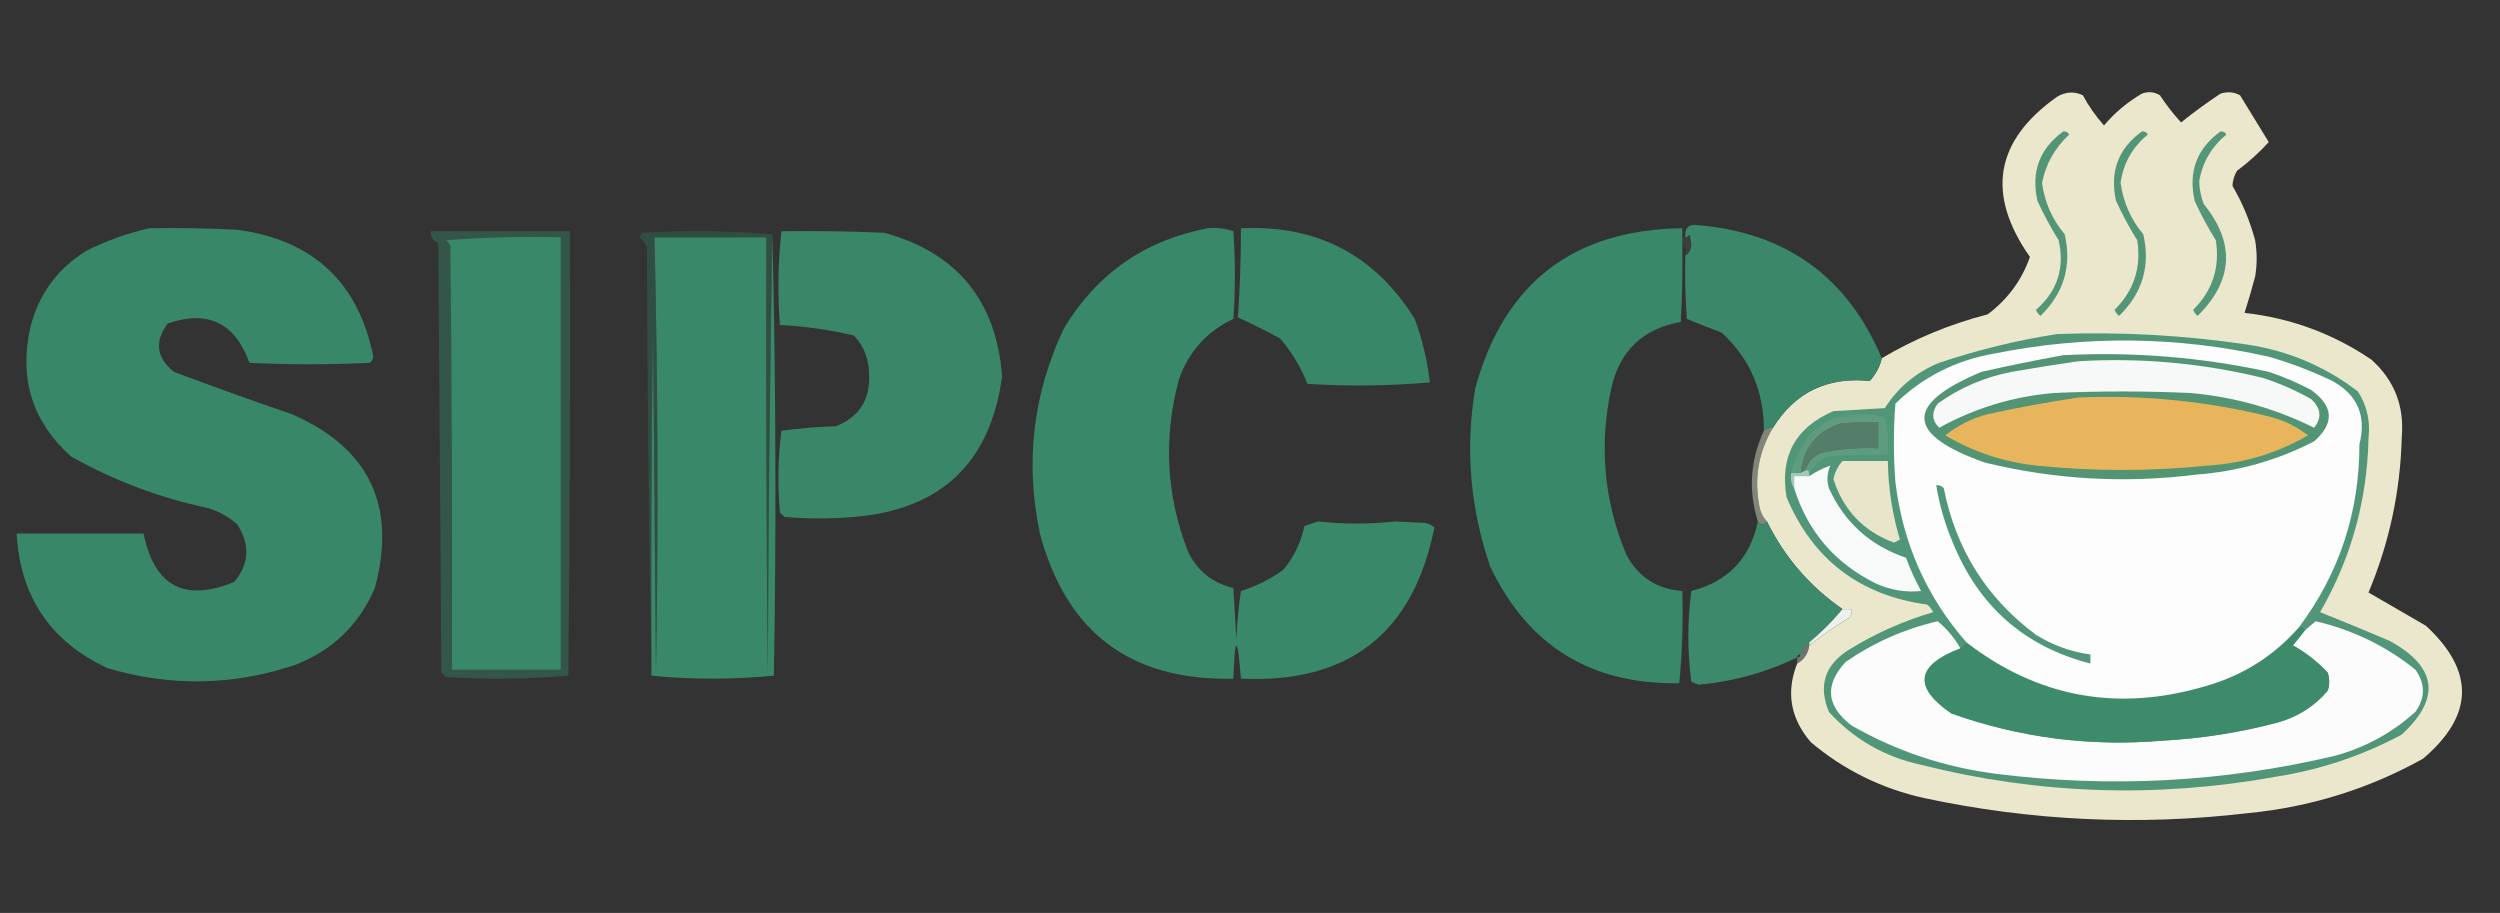 <?xml version="1.0" encoding="UTF-8"?>
<!DOCTYPE svg PUBLIC "-//W3C//DTD SVG 1.1//EN" "http://www.w3.org/Graphics/SVG/1.1/DTD/svg11.dtd">
<svg xmlns="http://www.w3.org/2000/svg" version="1.1" width="827px" height="302px" style="shape-rendering:geometricPrecision; text-rendering:geometricPrecision; image-rendering:optimizeQuality; fill-rule:evenodd; clip-rule:evenodd" xmlns:xlink="http://www.w3.org/1999/xlink">
<rect width="100%" height="100%" fill="#333333" stroke="none"/>
<g><path style="opacity:0.999" fill="#ebe7cc" d="M 594.5,219.5 C 596.822,218.198 598.155,216.198 598.5,213.5C 602.601,210.273 606.934,207.273 611.5,204.5C 612.386,203.675 612.719,202.675 612.5,201.5C 611.5,201.5 610.5,201.5 609.5,201.5C 598.666,193.999 590.333,184.332 584.5,172.5C 583.199,171.118 582.366,169.452 582,167.5C 580.214,158.13 581.714,149.463 586.5,141.5C 593.769,129.776 604.436,124.609 618.5,126C 620.494,123.842 621.828,121.342 622.5,118.5C 633.409,112.025 645.076,107.192 657.5,104C 664.136,99.037 668.803,92.703 671.5,85C 656.921,64.208 659.921,46.541 680.5,32C 683.289,30.336 686.123,30.17 689,31.5C 690.944,35.11 693.277,38.443 696,41.5C 699.531,37.307 703.698,33.807 708.5,31C 710.579,30.192 712.579,30.359 714.5,31.5C 716.603,34.72 718.936,37.72 721.5,40.5C 725.693,37.14 730.026,33.973 734.5,31C 736.769,30.242 738.936,30.409 741,31.5C 744.182,36.677 747.349,41.843 750.5,47C 747.362,50.466 743.862,53.633 740,56.5C 739.077,58.034 738.577,59.701 738.5,61.5C 741.786,67.085 744.286,73.085 746,79.5C 746.667,83.5 746.667,87.5 746,91.5C 744.924,95.559 743.757,99.559 742.5,103.5C 757.813,105.214 771.813,110.381 784.5,119C 792.045,125.794 795.378,134.294 794.5,144.5C 794.074,162.37 790.407,179.537 783.5,196C 789.801,199.662 796.134,203.329 802.5,207C 818.73,222.039 818.396,236.706 801.5,251C 783.461,261.012 764.128,267.012 743.5,269C 707.552,273.213 671.885,271.547 636.5,264C 622.412,260.872 609.912,254.705 599,245.5C 592.262,237.64 590.762,228.973 594.5,219.5 Z M 597.5,155.5 C 596.833,155.833 596.167,156.167 595.5,156.5C 596.25,148.243 600.583,142.743 608.5,140C 612.821,139.501 617.154,139.334 621.5,139.5C 621.5,142.5 621.5,145.5 621.5,148.5C 615.091,148.183 608.757,148.683 602.5,150C 599.921,151.076 598.254,152.909 597.5,155.5 Z"/></g>
<g><path style="opacity:1" fill="#549677" d="M 734.5,43.5 C 735.376,43.369 736.043,43.703 736.5,44.5C 731.535,48.605 728.535,53.772 727.5,60C 727.565,62.591 728.065,65.091 729,67.5C 739.457,80.399 738.79,92.733 727,104.5C 726.308,103.975 725.808,103.308 725.5,102.5C 731.896,96.144 734.396,88.477 733,79.5C 730.398,75.294 728.064,70.961 726,66.5C 723.833,56.857 726.667,49.19 734.5,43.5 Z"/></g>
<g><path style="opacity:0.994" fill="#3b896a" d="M 622.5,118.5 C 621.828,121.342 620.494,123.842 618.5,126C 604.436,124.609 593.769,129.776 586.5,141.5C 585.391,141.557 584.391,141.89 583.5,142.5C 583.557,129.466 578.89,118.633 569.5,110C 565.611,108.573 561.778,107.073 558,105.5C 557.5,98.508 557.334,91.508 557.5,84.5C 558.725,83.848 559.392,82.681 559.5,81C 559.333,79.833 559.167,78.667 559,77.5C 558.617,78.056 558.117,78.389 557.5,78.5C 557.237,75.266 558.737,73.932 562,74.5C 591.062,77.077 611.228,91.744 622.5,118.5 Z"/></g>
<g><path style="opacity:0.992" fill="#398869" d="M 49.5,75.5 C 59.172,75.334 68.839,75.5 78.5,76C 103.557,79.394 118.557,93.394 123.5,118C 123.355,118.772 123.022,119.439 122.5,120C 109.167,120.667 95.833,120.667 82.5,120C 77.741,106.787 68.741,102.453 55.5,107C 51.045,112.94 51.711,118.273 57.5,123C 70.435,127.867 83.435,132.534 96.5,137C 122.16,148.156 131.326,167.322 124,194.5C 118.771,206.728 109.938,215.228 97.5,220C 76.915,226.843 56.249,227.177 35.5,221C 16.682,212.22 6.682,197.386 5.5,176.5C 19.5,176.5 33.5,176.5 47.5,176.5C 51.033,193.933 61.033,199.267 77.5,192.5C 82.46,186.494 82.793,180.16 78.5,173.5C 75.617,170.891 72.283,169.058 68.5,168C 52.593,164.612 37.593,158.945 23.5,151C 10.768,139.606 6.268,125.439 10,108.5C 12.725,97.45 18.892,88.95 28.5,83C 35.295,79.571 42.295,77.071 49.5,75.5 Z"/></g>
<g><path style="opacity:0.993" fill="#398869" d="M 410.5,75.5 C 435.645,74.32 454.811,84.32 468,105.5C 470.522,112.378 472.189,119.378 473,126.5C 459.575,127.656 446.075,127.822 432.5,127C 430.359,121.517 427.359,116.517 423.5,112C 418.835,109.459 414.168,107.125 409.5,105C 410.17,95.331 410.503,85.498 410.5,75.5 Z"/></g>
<g><path style="opacity:0.433" fill="#358565" d="M 142.5,76.5 C 157.833,76.5 173.167,76.5 188.5,76.5C 188.667,125.501 188.5,174.501 188,223.5C 174.575,224.656 161.075,224.822 147.5,224C 147,223.5 146.5,223 146,222.5C 145.667,175.167 145.333,127.833 145,80.5C 143.294,79.692 142.461,78.359 142.5,76.5 Z"/></g>
<g><path style="opacity:0.986" fill="#398869" d="M 258.5,76.5 C 269.838,76.334 281.172,76.5 292.5,77C 316.571,83.585 329.571,99.418 331.5,124.5C 327.611,153.112 311.277,168.612 282.5,171C 274.833,171.667 267.167,171.667 259.5,171C 259,170.5 258.5,170 258,169.5C 257.195,160.452 257.361,151.452 258.5,142.5C 264.472,141.67 270.472,141.17 276.5,141C 284.187,137.964 287.854,132.298 287.5,124C 287.505,118.945 285.838,114.612 282.5,111C 274.425,109.095 266.258,107.928 258,107.5C 257.192,97.09 257.359,86.757 258.5,76.5 Z"/></g>
<g><path style="opacity:1" fill="#398869" d="M 399.5,75.5 C 402.448,75.223 405.281,75.556 408,76.5C 408.667,86.167 408.667,95.833 408,105.5C 399.238,109.6 393.238,116.267 390,125.5C 384.772,144.836 385.772,163.836 393,182.5C 396.101,188.883 401.101,192.883 408,194.5C 408.333,200.167 408.667,205.833 409,211.5C 409.214,206.115 409.714,200.781 410.5,195.5C 415.54,193.93 420.207,191.597 424.5,188.5C 428.041,184.252 430.374,179.419 431.5,174C 433,173.5 434.5,173 436,172.5C 444.47,173.433 452.97,173.433 461.5,172.5C 464.833,172.667 468.167,172.833 471.5,173C 472.624,173.249 473.624,173.749 474.5,174.5C 467.506,209.492 446.173,226.158 410.5,224.5C 409.344,209.915 408.51,209.915 408,224.5C 374.117,225.289 352.784,209.289 344,176.5C 339.027,152.886 341.694,130.22 352,108.5C 362.97,90.437 378.803,79.437 399.5,75.5 Z"/></g>
<g><path style="opacity:0.998" fill="#398869" d="M 556.5,78.5 C 556.5,79.167 556.5,79.833 556.5,80.5C 556.666,89.173 556.5,97.84 556,106.5C 543.44,108.727 535.774,116.06 533,128.5C 528.924,147.399 530.59,165.732 538,183.5C 541.973,190.902 548.14,194.902 556.5,195.5C 556.819,205.749 556.486,215.916 555.5,226C 526.291,226.491 505.458,213.657 493,187.5C 486.335,168.301 484.668,148.634 488,128.5C 497.522,93.653 520.355,75.987 556.5,75.5C 556.5,76.5 556.5,77.5 556.5,78.5 Z"/></g>
<g><path style="opacity:1" fill="#398869" d="M 147.5,79.5 C 159.989,78.505 172.656,78.171 185.5,78.5C 185.5,126.167 185.5,173.833 185.5,221.5C 173.5,221.5 161.5,221.5 149.5,221.5C 149.667,174.832 149.5,128.165 149,81.5C 148.722,80.584 148.222,79.918 147.5,79.5 Z"/></g>
<g><path style="opacity:1" fill="#398869" d="M 255.5,77.5 C 256.665,125.998 256.832,174.665 256,223.5C 242.402,224.83 228.902,224.83 215.5,223.5C 215.333,185.165 215.5,146.832 216,108.5C 216.333,146.5 216.667,184.5 217,222.5C 217.819,174.471 217.652,126.471 216.5,78.5C 228.833,78.5 241.167,78.5 253.5,78.5C 253.333,126.834 253.5,175.168 254,223.5C 254.167,174.665 254.667,125.998 255.5,77.5 Z"/></g>
<g><path style="opacity:0.11" fill="#6fa891" d="M 557.5,84.5 C 557.768,82.901 557.434,81.568 556.5,80.5C 556.5,79.833 556.5,79.167 556.5,78.5C 556.833,78.5 557.167,78.5 557.5,78.5C 558.117,78.389 558.617,78.056 559,77.5C 559.167,78.667 559.333,79.833 559.5,81C 559.392,82.681 558.725,83.848 557.5,84.5 Z"/></g>
<g><path style="opacity:0.35" fill="#2f8262" d="M 255.5,77.5 C 254.667,125.998 254.167,174.665 254,223.5C 253.5,175.168 253.333,126.834 253.5,78.5C 241.167,78.5 228.833,78.5 216.5,78.5C 217.652,126.471 217.819,174.471 217,222.5C 216.667,184.5 216.333,146.5 216,108.5C 215.5,146.832 215.333,185.165 215.5,223.5C 214.667,176.335 214.167,129.002 214,81.5C 213.355,80.354 212.522,79.354 211.5,78.5C 211.709,77.914 212.043,77.414 212.5,77C 227.006,76.172 241.339,76.339 255.5,77.5 Z"/></g>
<g><path style="opacity:1" fill="#539677" d="M 708.5,43.5 C 709.376,43.369 710.043,43.703 710.5,44.5C 705.413,48.676 702.413,54.009 701.5,60.5C 702.364,66.893 704.864,72.56 709,77.5C 711.411,87.94 708.744,96.94 701,104.5C 700.308,103.975 699.808,103.308 699.5,102.5C 705.896,96.144 708.396,88.477 707,79.5C 704.398,75.294 702.064,70.961 700,66.5C 697.833,56.857 700.667,49.19 708.5,43.5 Z"/></g>
<g><path style="opacity:1" fill="#539677" d="M 682.5,43.5 C 683.376,43.369 684.043,43.703 684.5,44.5C 679.757,48.896 676.757,54.229 675.5,60.5C 676.364,66.893 678.864,72.56 683,77.5C 685.411,87.94 682.744,96.94 675,104.5C 674.308,103.975 673.808,103.308 673.5,102.5C 680.575,96.345 683.075,88.678 681,79.5C 678.398,75.294 676.064,70.961 674,66.5C 671.833,56.857 674.667,49.19 682.5,43.5 Z"/></g>
<g><path style="opacity:0.506" fill="#cdd7bc" d="M 586.5,141.5 C 581.714,149.463 580.214,158.13 582,167.5C 582.366,169.452 583.199,171.118 584.5,172.5C 583.5,173.833 582.5,173.833 581.5,172.5C 578.304,162.196 578.97,152.196 583.5,142.5C 584.391,141.89 585.391,141.557 586.5,141.5 Z"/></g>
<g><path style="opacity:0.998" fill="#3c8a6b" d="M 581.5,172.5 C 582.5,173.833 583.5,173.833 584.5,172.5C 590.333,184.332 598.666,193.999 609.5,201.5C 606.14,205.527 602.473,209.194 598.5,212.5C 597.143,213.59 596.143,214.924 595.5,216.5C 594.833,216.5 594.5,216.833 594.5,217.5C 584.23,222.443 573.397,225.443 562,226.5C 561.127,226.265 560.293,225.931 559.5,225.5C 558.167,215.5 558.167,205.5 559.5,195.5C 571.623,192.378 578.956,184.711 581.5,172.5 Z"/></g>
<g><path style="opacity:1" fill="#ecf1eb" d="M 609.5,201.5 C 610.5,201.5 611.5,201.5 612.5,201.5C 612.719,202.675 612.386,203.675 611.5,204.5C 606.934,207.273 602.601,210.273 598.5,213.5C 598.5,213.167 598.5,212.833 598.5,212.5C 602.473,209.194 606.14,205.527 609.5,201.5 Z"/></g>
<g><path style="opacity:0.455" fill="#adc8b1" d="M 598.5,212.5 C 598.5,212.833 598.5,213.167 598.5,213.5C 598.155,216.198 596.822,218.198 594.5,219.5C 594.5,218.833 594.5,218.167 594.5,217.5C 595.167,217.5 595.5,217.167 595.5,216.5C 596.143,214.924 597.143,213.59 598.5,212.5 Z"/></g>
<g><path style="opacity:1" fill="#529679" d="M 680.5,110.5 C 701.619,109.719 722.619,110.886 743.5,114C 757.056,116.069 769.223,121.235 780,129.5C 782.999,134.162 784.165,139.328 783.5,145C 783.068,165.567 777.734,184.733 767.5,202.5C 775.091,205.539 782.757,208.706 790.5,212C 806.194,220.627 807.527,230.96 794.5,243C 781.292,250.069 767.292,254.736 752.5,257C 713.168,264.078 674.168,262.745 635.5,253C 623.422,250.381 613.256,244.548 605,235.5C 601.442,226.854 603.609,220.021 611.5,215C 620.266,209.577 629.599,205.411 639.5,202.5C 639.023,201.522 638.357,200.689 637.5,200C 615.191,196.944 599.691,185.111 591,164.5C 588.703,150.926 593.87,141.426 606.5,136C 612.167,135.667 617.833,135.333 623.5,135C 627.862,128.137 633.862,123.137 641.5,120C 654.349,115.704 667.349,112.537 680.5,110.5 Z M 597.5,155.5 C 596.833,155.833 596.167,156.167 595.5,156.5C 596.25,148.243 600.583,142.743 608.5,140C 612.821,139.501 617.154,139.334 621.5,139.5C 621.5,142.5 621.5,145.5 621.5,148.5C 615.091,148.183 608.757,148.683 602.5,150C 599.921,151.076 598.254,152.909 597.5,155.5 Z"/></g>
<g><path style="opacity:1" fill="#fbfcfb" d="M 648.5,214.5 C 633.813,220.098 632.813,227.265 645.5,236C 668.141,244.055 691.475,247.055 715.5,245C 728.374,244.292 741.041,242.292 753.5,239C 760.142,237.107 765.642,233.607 770,228.5C 770.667,226.5 770.667,224.5 770,222.5C 766.62,218.897 762.787,215.897 758.5,213.5C 759.857,211.814 761.19,210.148 762.5,208.5C 763.659,207.544 764.826,206.544 766,205.5C 778.254,208.356 789.254,213.689 799,221.5C 802.333,226.167 802.333,230.833 799,235.5C 791.365,242.39 782.532,247.223 772.5,250C 735.546,258.729 698.213,260.729 660.5,256C 643.391,253.852 627.391,248.519 612.5,240C 604.151,233.605 603.484,226.605 610.5,219C 619.777,212.571 629.944,208.071 641,205.5C 644.088,208.081 646.588,211.081 648.5,214.5 Z"/></g>
<g><path style="opacity:1" fill="#3e8b6c" d="M 760.5,207.5 C 761.492,207.328 762.158,207.662 762.5,208.5C 761.19,210.148 759.857,211.814 758.5,213.5C 762.787,215.897 766.62,218.897 770,222.5C 770.667,224.5 770.667,226.5 770,228.5C 765.642,233.607 760.142,237.107 753.5,239C 741.041,242.292 728.374,244.292 715.5,245C 691.475,247.055 668.141,244.055 645.5,236C 632.813,227.265 633.813,220.098 648.5,214.5C 649.167,213.833 649.833,213.167 650.5,212.5C 674.142,230.719 700.476,235.552 729.5,227C 741.823,223.514 752.156,217.014 760.5,207.5 Z"/></g>
<g><path style="opacity:0.994" fill="#a5c8b8" d="M 597.5,155.5 C 598.167,155.5 598.5,155.833 598.5,156.5C 598.5,156.833 598.5,157.167 598.5,157.5C 596.833,157.5 595.167,157.5 593.5,157.5C 593.5,158.833 593.5,160.167 593.5,161.5C 592.549,160.081 592.216,158.415 592.5,156.5C 593.5,156.5 594.5,156.5 595.5,156.5C 596.167,156.167 596.833,155.833 597.5,155.5 Z"/></g>
<g><path style="opacity:1" fill="#f7faf9" d="M 593.5,161.5 C 593.5,160.167 593.5,158.833 593.5,157.5C 595.167,157.5 596.833,157.5 598.5,157.5C 600.789,155.994 603.123,154.827 605.5,154C 604.398,156.401 604.231,158.901 605,161.5C 610.165,172.83 618.665,180.497 630.5,184.5C 631.893,188.286 633.559,191.952 635.5,195.5C 630.393,196.049 625.393,195.216 620.5,193C 606.99,186.327 597.99,175.827 593.5,161.5 Z"/></g>
<g><path style="opacity:1" fill="#e8e5ca" d="M 609.5,152.5 C 614.5,152.5 619.5,152.5 624.5,152.5C 624.623,161.36 625.956,170.026 628.5,178.5C 627.833,178.833 627.167,179.167 626.5,179.5C 616.452,175.751 609.786,168.751 606.5,158.5C 606.984,156.199 607.984,154.199 609.5,152.5 Z"/></g>
<g><path style="opacity:0.686" fill="#639f83" d="M 598.5,156.5 C 598.5,155.833 598.167,155.5 597.5,155.5C 598.254,152.909 599.921,151.076 602.5,150C 608.757,148.683 615.091,148.183 621.5,148.5C 621.5,145.5 621.5,142.5 621.5,139.5C 617.154,139.334 612.821,139.501 608.5,140C 600.583,142.743 596.25,148.243 595.5,156.5C 594.5,156.5 593.5,156.5 592.5,156.5C 596.825,140.659 607.158,134.492 623.5,138C 624.464,142.066 624.797,146.233 624.5,150.5C 617.825,150.334 611.158,150.5 604.5,151C 601.977,152.36 599.977,154.193 598.5,156.5 Z M 597.5,155.5 C 596.833,155.833 596.167,156.167 595.5,156.5C 596.25,148.243 600.583,142.743 608.5,140C 612.821,139.501 617.154,139.334 621.5,139.5C 621.5,142.5 621.5,145.5 621.5,148.5C 615.091,148.183 608.757,148.683 602.5,150C 599.921,151.076 598.254,152.909 597.5,155.5 Z"/></g>
<g><path style="opacity:1" fill="#fcfdfc" d="M 760.5,207.5 C 752.156,217.014 741.823,223.514 729.5,227C 700.476,235.552 674.142,230.719 650.5,212.5C 637.283,197.385 629.45,179.718 627,159.5C 626.333,150.833 626.333,142.167 627,133.5C 636.097,124.701 646.93,119.201 659.5,117C 689.893,110.868 720.226,111.202 750.5,118C 757.723,120.074 764.723,122.741 771.5,126C 779.873,130.582 782.873,137.582 780.5,147C 780.494,169.517 773.827,189.684 760.5,207.5 Z"/></g>
<g><path style="opacity:1" fill="#51967a" d="M 640.5,160.5 C 641.496,160.414 642.329,160.748 643,161.5C 647,181.692 657.167,197.859 673.5,210C 679.077,213.469 685.077,215.636 691.5,216.5C 691.5,217.5 691.5,218.5 691.5,219.5C 669.708,213.884 654.541,200.551 646,179.5C 643.387,173.378 641.553,167.045 640.5,160.5 Z"/></g>
<g><path style="opacity:1" fill="#539474" d="M 682.5,117.5 C 705.437,116.302 728.104,118.135 750.5,123C 755.331,124.61 759.997,126.61 764.5,129C 771.979,134.351 772.312,140.017 765.5,146C 753.295,152.303 740.295,155.969 726.5,157C 702.902,159.969 679.569,158.636 656.5,153C 630.289,143.654 629.956,133.654 655.5,123C 664.598,120.948 673.598,119.114 682.5,117.5 Z"/></g>
<g><path style="opacity:1" fill="#e9b55c" d="M 687.5,131.5 C 709.167,130.567 730.5,132.733 751.5,138C 755.921,139.246 759.921,141.246 763.5,144C 753.328,149.911 742.328,153.245 730.5,154C 711.493,155.95 692.493,155.95 673.5,154C 662.739,152.813 652.739,149.48 643.5,144C 647.658,140.72 652.325,138.387 657.5,137C 667.579,134.815 677.579,132.982 687.5,131.5 Z"/></g>
<g><path style="opacity:1" fill="#f6f9f8" d="M 687.5,119.5 C 708.125,118.279 728.458,120.112 748.5,125C 754.067,126.783 759.401,129.117 764.5,132C 767.823,135.045 768.156,138.212 765.5,141.5C 752.585,135.082 738.918,131.248 724.5,130C 709.5,129.333 694.5,129.333 679.5,130C 665.958,131.136 653.292,134.97 641.5,141.5C 639.046,139.124 638.879,136.457 641,133.5C 648.356,128.242 656.523,124.742 665.5,123C 672.96,121.7 680.293,120.533 687.5,119.5 Z"/></g>
</svg>
